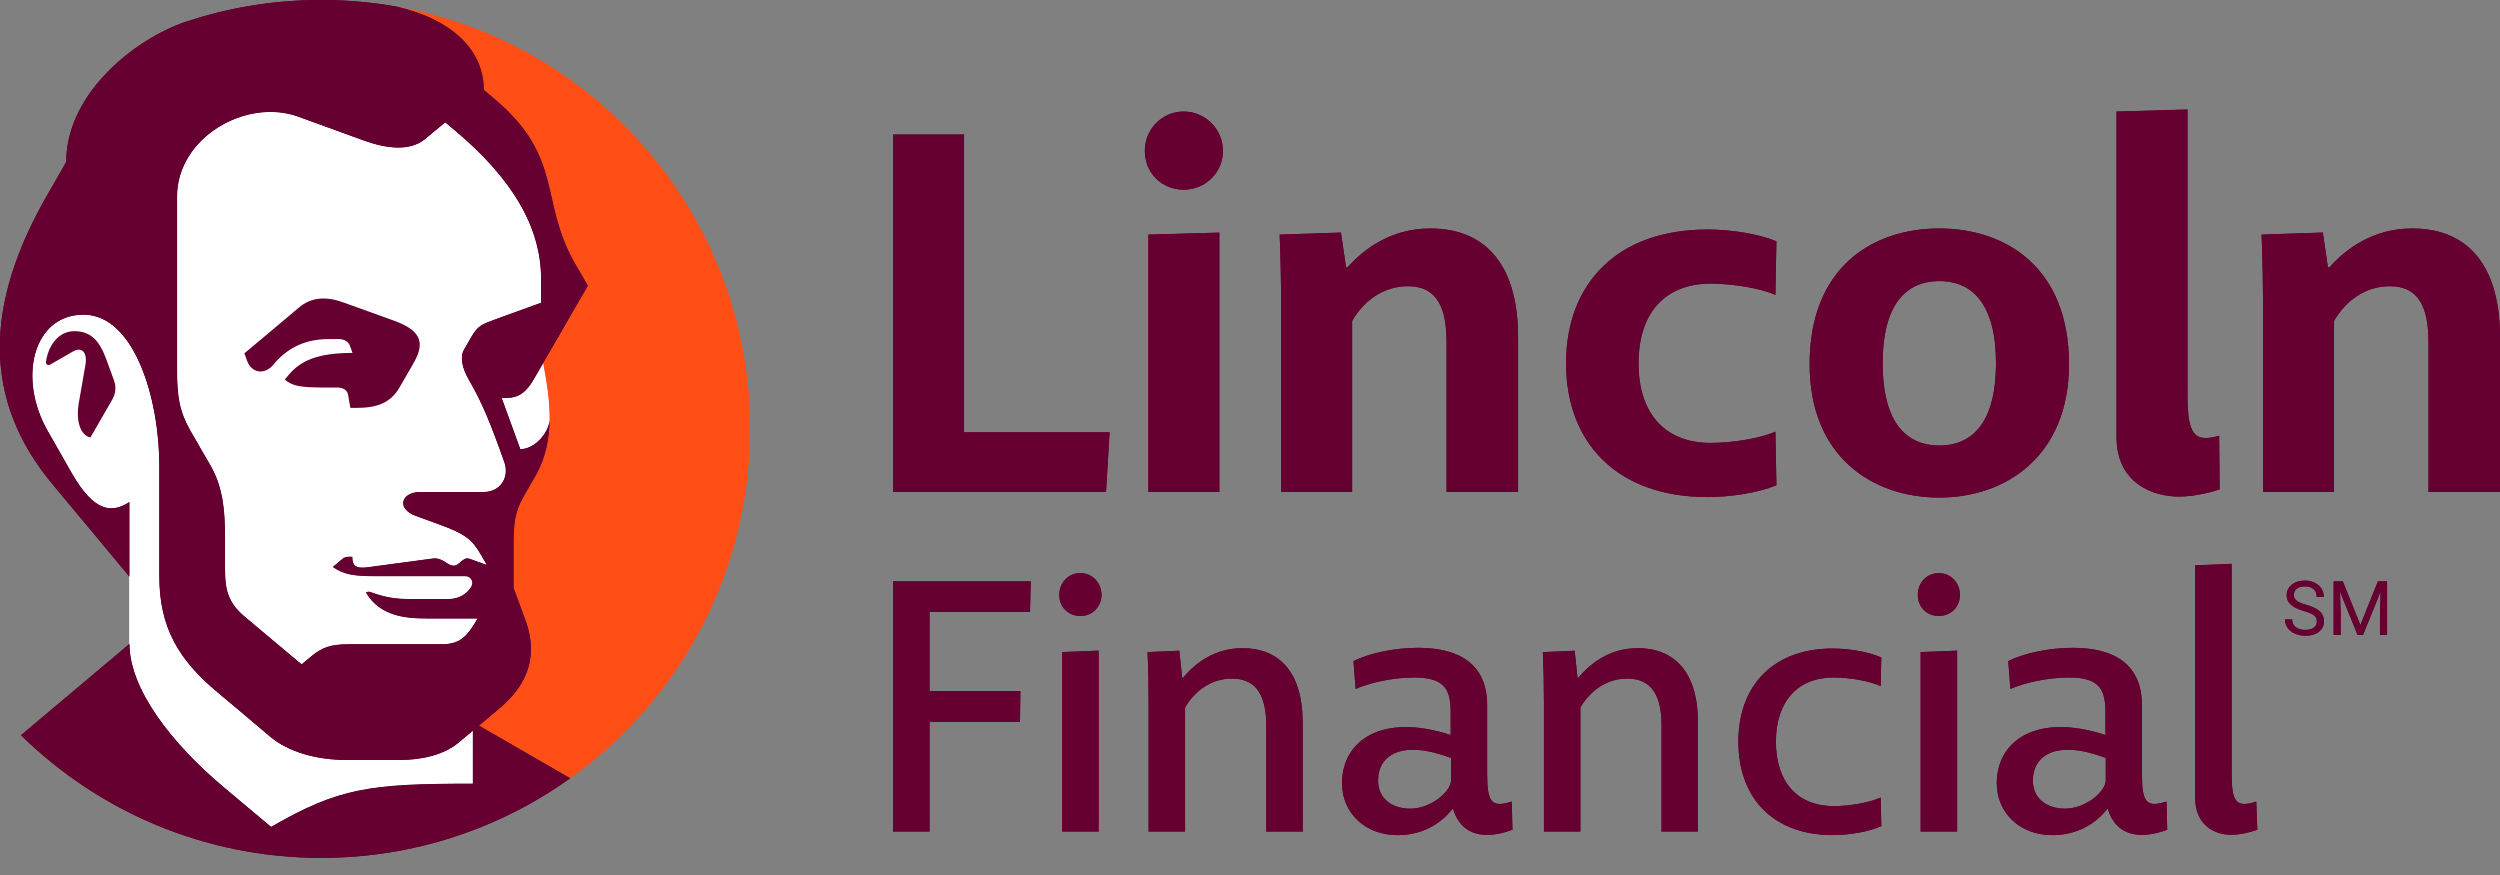 <svg width="100" height="35" viewBox="0 0 100 35" fill="none" xmlns="http://www.w3.org/2000/svg">
<rect x="0" y="0" width="100" height="35" fill="#808080" stroke="none"/>
<g clip-path="url(#clip0_19550_28080)">
<path d="M92.161 24.441C91.918 24.372 91.743 24.287 91.632 24.184C91.521 24.082 91.467 23.957 91.467 23.808C91.467 23.639 91.534 23.499 91.67 23.389C91.805 23.28 91.981 23.224 92.196 23.224C92.344 23.224 92.475 23.252 92.59 23.309C92.705 23.367 92.795 23.445 92.857 23.546C92.92 23.646 92.953 23.756 92.953 23.874H92.668C92.668 23.744 92.626 23.641 92.545 23.566C92.463 23.492 92.345 23.455 92.196 23.455C92.057 23.455 91.948 23.486 91.87 23.547C91.791 23.608 91.753 23.695 91.753 23.802C91.753 23.889 91.79 23.964 91.864 24.025C91.939 24.085 92.064 24.141 92.243 24.191C92.422 24.242 92.561 24.297 92.661 24.358C92.762 24.419 92.837 24.488 92.885 24.57C92.934 24.651 92.958 24.745 92.958 24.855C92.958 25.028 92.89 25.167 92.755 25.273C92.62 25.377 92.439 25.429 92.212 25.429C92.064 25.429 91.927 25.401 91.798 25.344C91.67 25.289 91.573 25.21 91.503 25.111C91.434 25.013 91.399 24.901 91.399 24.776H91.684C91.684 24.907 91.732 25.009 91.828 25.084C91.923 25.158 92.052 25.197 92.212 25.197C92.361 25.197 92.475 25.165 92.555 25.105C92.635 25.044 92.675 24.96 92.675 24.856C92.675 24.752 92.639 24.671 92.564 24.613C92.489 24.556 92.357 24.499 92.163 24.443L92.161 24.441ZM93.713 23.254L94.415 25.004L95.116 23.254H95.482V25.398H95.199V24.563L95.225 23.662L94.521 25.398H94.304L93.6 23.665L93.628 24.563V25.398H93.345V23.254H93.71H93.713Z" fill="#650030"/>
<path d="M37.182 24.483V27.642H40.814L40.8 28.872H37.182V33.261H35.724V23.252H41.229L41.201 24.481H37.184L37.182 24.483ZM43.215 22.924C43.701 22.924 44.059 23.325 44.059 23.795C44.059 24.266 43.701 24.639 43.215 24.639C42.729 24.639 42.371 24.281 42.371 23.795C42.371 23.309 42.729 22.924 43.215 22.924ZM43.944 26.026V33.261H42.486V26.083L43.944 26.026ZM52.108 28.901V33.262H50.649V29.016C50.649 27.901 50.306 27.142 49.276 27.142C48.462 27.142 47.79 27.628 47.403 28.3V33.262H45.944V28.073C45.944 27.344 45.931 26.715 45.901 26.085L47.173 26.028L47.288 27.115H47.316C47.845 26.486 48.616 25.927 49.703 25.927C51.09 25.927 52.106 26.799 52.106 28.901H52.108ZM67.92 28.901V33.262H66.462V29.016C66.462 27.901 66.118 27.142 65.088 27.142C64.274 27.142 63.602 27.628 63.215 28.3V33.262H61.757V28.073C61.757 27.344 61.743 26.715 61.714 26.085L62.986 26.028L63.101 27.115H63.128C63.658 26.486 64.429 25.927 65.516 25.927C66.903 25.927 67.918 26.799 67.918 28.901H67.92ZM60.47 32.061L60.498 33.191C59.411 33.592 58.453 33.448 58.125 32.361H58.097C57.581 33.005 56.839 33.405 55.896 33.405C54.609 33.405 53.681 32.517 53.681 31.332C53.681 29.63 55.267 28.5 58.028 29.401V28.543C58.028 27.656 57.87 27.099 56.569 27.099C55.698 27.099 54.783 27.314 54.224 27.557L54.139 26.443C54.767 26.128 55.769 25.913 56.727 25.913C58.415 25.913 59.486 26.599 59.486 28.215V30.974C59.486 32.104 59.672 32.318 60.472 32.061H60.47ZM58.04 31.261V30.316C56.024 29.559 55.123 30.231 55.123 31.217C55.123 31.99 55.738 32.347 56.41 32.347C57.167 32.347 57.969 31.747 58.04 31.261ZM73.309 25.941C73.995 25.941 74.767 26.083 75.253 26.299L75.226 27.443C74.825 27.257 74.038 27.099 73.352 27.099C71.88 27.099 71.036 28.085 71.036 29.672C71.036 31.259 71.88 32.245 73.352 32.245C74.038 32.245 74.825 32.087 75.226 31.901L75.253 33.045C74.767 33.261 73.995 33.403 73.309 33.403C70.936 33.403 69.535 31.931 69.535 29.672C69.535 27.413 70.936 25.941 73.309 25.941ZM77.555 22.924C78.042 22.924 78.399 23.325 78.399 23.795C78.399 24.266 78.042 24.639 77.555 24.639C77.069 24.639 76.712 24.281 76.712 23.795C76.712 23.309 77.069 22.924 77.555 22.924ZM78.285 26.026V33.261H76.826V26.083L78.285 26.026ZM86.661 32.061L86.689 33.191C85.602 33.592 84.644 33.448 84.316 32.361H84.288C83.772 33.005 83.029 33.405 82.087 33.405C80.8 33.405 79.871 32.517 79.871 31.332C79.871 29.63 81.458 28.5 84.219 29.401V28.543C84.219 27.656 84.061 27.099 82.76 27.099C81.889 27.099 80.974 27.314 80.415 27.557L80.33 26.443C80.958 26.128 81.96 25.913 82.918 25.913C84.606 25.913 85.677 26.599 85.677 28.215V30.974C85.677 32.104 85.863 32.318 86.663 32.061H86.661ZM84.231 31.261V30.316C82.215 29.559 81.314 30.231 81.314 31.217C81.314 31.99 81.929 32.347 82.601 32.347C83.358 32.347 84.16 31.747 84.231 31.261ZM90.25 32.061L90.293 33.191C89.922 33.319 89.564 33.391 89.236 33.391C88.592 33.391 87.807 33.019 87.807 31.905V22.611L89.266 22.554V30.976C89.266 32.106 89.465 32.319 90.252 32.062L90.25 32.061ZM38.562 17.29H44.384L44.241 19.679H35.724V5.382H38.562V17.29ZM47.345 4.462C48.224 4.462 48.918 5.177 48.918 6.035C48.918 6.892 48.224 7.587 47.345 7.587C46.467 7.587 45.793 6.913 45.793 6.035C45.793 5.156 46.488 4.462 47.345 4.462ZM48.774 9.304V19.679H45.936V9.385L48.774 9.304ZM60.722 13.49V19.679H57.863V13.715C57.863 12.347 57.516 11.448 56.311 11.448C55.351 11.448 54.554 12.019 54.085 12.837V19.679H51.246V12.55C51.246 11.366 51.226 10.344 51.186 9.384L53.637 9.302L53.842 10.691H53.903C54.597 9.915 55.681 9.139 57.212 9.139C59.5 9.139 60.724 10.691 60.724 13.49H60.722ZM68.3 9.181C69.219 9.181 70.302 9.344 71.057 9.651L71.016 11.795C70.484 11.55 69.361 11.345 68.422 11.345C66.665 11.345 65.542 12.448 65.542 14.531C65.542 16.615 66.665 17.717 68.422 17.717C69.361 17.717 70.484 17.512 71.016 17.267L71.057 19.412C70.302 19.717 69.219 19.882 68.3 19.882C64.665 19.882 62.642 17.696 62.642 14.531C62.642 11.366 64.665 9.181 68.3 9.181ZM77.573 19.903C74.897 19.903 72.385 18.269 72.385 14.571C72.385 10.691 74.897 9.139 77.573 9.139C80.248 9.139 82.76 10.712 82.76 14.571C82.76 18.227 80.248 19.903 77.573 19.903ZM77.573 11.243C76.163 11.243 75.305 12.285 75.305 14.531C75.305 16.778 76.163 17.82 77.573 17.82C78.983 17.82 79.84 16.778 79.84 14.531C79.84 12.285 78.983 11.243 77.573 11.243ZM88.766 17.432L88.786 19.576C88.276 19.74 87.684 19.863 87.153 19.863C86.172 19.863 84.661 19.373 84.661 17.474V4.462L87.5 4.38V15.778C87.5 17.432 87.786 17.698 88.766 17.432ZM99.998 13.49V19.679H97.139V13.715C97.139 12.347 96.792 11.448 95.587 11.448C94.627 11.448 93.83 12.019 93.361 12.837V19.679H90.522V12.55C90.522 11.366 90.502 10.344 90.462 9.384L92.913 9.302L93.118 10.691H93.179C93.873 9.915 94.957 9.139 96.488 9.139C98.776 9.139 100 10.691 100 13.49H99.998Z" fill="#650030"/>
<path d="M15.876 0.268C18.102 0.78 19.352 2.013 19.352 3.596C19.352 3.596 19.414 3.646 19.772 3.949C22.574 6.304 21.562 8.047 23.004 10.547L23.515 11.429L21.746 14.492L21.721 14.534C21.89 15.466 21.973 16.006 21.977 16.796C21.983 17.454 21.852 18.278 21.44 18.997C21.268 19.299 21.152 19.499 21.037 19.697C20.692 20.287 20.543 20.679 20.543 21.648V23.52C20.7 23.948 20.819 24.259 20.966 24.669C21.143 25.159 21.836 26.796 19.971 28.344C19.471 28.761 19.159 29.025 19.159 29.025L22.805 31.129C27.16 28.018 29.999 22.919 29.999 17.159C29.999 8.718 23.902 1.698 15.872 0.268H15.876Z" fill="#FF4F17"/>
<path d="M13.699 22.351L13.311 22.676C13.74 22.983 14.18 23.045 14.942 23.045H18.619C18.824 23.045 18.961 23.262 18.863 23.443C18.702 23.743 18.362 23.959 17.947 23.959H16.332C15.695 23.959 15.239 23.835 14.805 23.676C14.749 23.655 14.686 23.665 14.64 23.703C15.206 24.686 16.336 24.738 17.048 24.738H19.103C18.673 25.483 18.393 25.769 17.636 25.769H13.987C13.218 25.769 12.89 25.882 12.414 26.28C12.18 26.476 12.091 26.551 12.061 26.575C12.061 26.575 10.778 25.498 9.775 24.657C8.995 24 8.997 23.394 8.997 22.469V21.441C8.997 20.439 8.924 19.495 8.412 18.61C8.254 18.335 7.763 17.488 7.619 17.236C7.169 16.445 7.081 15.858 7.081 14.75V7.867C7.081 5.502 9.844 3.91 11.936 4.672C13.195 5.13 13.827 5.36 14.537 5.618C15.421 5.939 16.388 6.078 17.008 5.559C17.452 5.186 17.808 4.898 17.808 4.898C17.808 4.898 18.068 5.115 18.193 5.221C20.454 7.117 21.64 9.056 21.64 11.167V12.11C21.64 12.11 20.28 12.603 19.843 12.762C19.256 12.978 19.108 13.019 18.822 13.524C18.706 13.729 18.641 13.839 18.56 13.981C18.39 14.274 18.469 14.709 18.756 15.203C19.282 16.11 19.622 16.946 20.167 18.483C20.386 19.096 20.008 19.681 19.337 19.681H16.799C16.051 19.681 15.822 20.346 16.638 20.643C16.638 20.643 17.195 20.848 17.575 20.985C18.598 21.356 18.884 21.584 19.23 22.186C19.301 22.311 19.37 22.429 19.468 22.599C19.468 22.599 19.155 22.479 18.779 22.351C18.504 22.257 18.393 22.627 18.141 22.627C17.89 22.627 17.707 22.29 17.311 22.34C16.916 22.391 15.65 22.564 14.695 22.691C14.197 22.757 14.091 22.599 14.091 22.271H13.928C13.843 22.271 13.759 22.301 13.695 22.356L13.699 22.351ZM21.725 14.531C21.893 15.464 21.976 16.004 21.98 16.794C21.961 17.294 21.396 17.964 20.813 17.964L20.07 15.92H20.235C20.738 15.92 21.049 15.7 21.351 15.172L21.723 14.531H21.725ZM5.179 25.756C5.179 27.537 6.824 29.702 8.947 31.485C10.041 32.403 10.843 33.075 10.843 33.075C13.553 31.507 14.785 31.346 18.912 31.346V29.229L18.348 29.703C17.766 30.191 16.883 30.4 15.997 30.4H13.848C12.645 30.4 11.527 30.075 10.805 29.469C10.086 28.865 9.433 28.306 8.719 27.712C7.122 26.384 6.369 25.087 6.369 23.04V18.634C6.369 15.945 5.351 12.589 3.341 12.589C1.331 12.589 0.709 15.151 1.912 17.242C2.098 17.563 2.745 18.705 2.879 18.939C3.777 20.495 4.473 20.533 5.176 20.078V23.068V25.754L5.179 25.756ZM13.699 22.351L13.311 22.676C13.74 22.983 14.18 23.045 14.942 23.045H18.619C18.824 23.045 18.961 23.262 18.863 23.443C18.702 23.743 18.362 23.959 17.947 23.959H16.332C15.695 23.959 15.239 23.835 14.805 23.676C14.749 23.655 14.686 23.665 14.64 23.703C15.206 24.686 16.336 24.738 17.048 24.738H19.103C18.673 25.483 18.393 25.769 17.636 25.769H13.987C13.218 25.769 12.89 25.882 12.414 26.28C12.18 26.476 12.091 26.551 12.061 26.575C12.061 26.575 10.778 25.498 9.775 24.657C8.995 24 8.997 23.394 8.997 22.469V21.441C8.997 20.439 8.924 19.495 8.412 18.61C8.254 18.335 7.763 17.488 7.619 17.236C7.169 16.445 7.081 15.858 7.081 14.75V7.867C7.081 5.502 9.844 3.91 11.936 4.672C13.195 5.13 13.827 5.36 14.537 5.618C15.421 5.939 16.388 6.078 17.008 5.559C17.452 5.186 17.808 4.898 17.808 4.898C17.808 4.898 18.068 5.115 18.193 5.221C20.454 7.117 21.64 9.056 21.64 11.167V12.11C21.64 12.11 20.28 12.603 19.843 12.762C19.256 12.978 19.108 13.019 18.822 13.524C18.706 13.729 18.641 13.839 18.56 13.981C18.39 14.274 18.469 14.709 18.756 15.203C19.282 16.11 19.622 16.946 20.167 18.483C20.386 19.096 20.008 19.681 19.337 19.681H16.799C16.051 19.681 15.822 20.346 16.638 20.643C16.638 20.643 17.195 20.848 17.575 20.985C18.598 21.356 18.884 21.584 19.23 22.186C19.301 22.311 19.37 22.429 19.468 22.599C19.468 22.599 19.155 22.479 18.779 22.351C18.504 22.257 18.393 22.627 18.141 22.627C17.89 22.627 17.707 22.29 17.311 22.34C16.916 22.391 15.65 22.564 14.695 22.691C14.197 22.757 14.091 22.599 14.091 22.271H13.928C13.843 22.271 13.759 22.301 13.695 22.356L13.699 22.351Z" fill="white"/>
<path d="M19.975 28.342C21.84 26.794 21.147 25.157 20.97 24.667C20.822 24.259 20.704 23.947 20.546 23.518V21.646C20.546 20.677 20.695 20.285 21.041 19.695C21.155 19.499 21.272 19.297 21.444 18.995C21.853 18.276 21.985 17.452 21.98 16.794C21.961 17.294 21.397 17.964 20.813 17.964L20.07 15.921H20.235C20.739 15.921 21.05 15.7 21.352 15.172L21.723 14.532L21.747 14.49L23.517 11.428L23.006 10.546C21.563 8.046 22.576 6.302 19.773 3.947C19.416 3.644 19.353 3.594 19.353 3.594C19.353 2.011 18.103 0.78 15.876 0.266C14.893 0.091 13.881 -0.001 12.846 -0.001C10.923 -0.001 9.072 0.315 7.345 0.9C7.312 0.912 7.28 0.924 7.249 0.934C5.11 1.747 2.649 3.893 2.649 6.474C2.649 6.474 2.28 7.129 1.911 7.766C-0.612 12.125 -0.749 15.983 2.131 19.407C2.813 20.217 5.178 23.068 5.178 23.068V20.078C4.475 20.533 3.779 20.495 2.881 18.94C2.746 18.707 2.098 17.565 1.914 17.242C0.711 15.15 1.303 12.589 3.343 12.589C5.383 12.589 6.371 15.943 6.371 18.634V23.04C6.371 25.087 7.124 26.386 8.721 27.712C9.435 28.304 10.088 28.865 10.806 29.469C11.529 30.075 12.647 30.4 13.85 30.4H15.999C16.885 30.4 17.767 30.193 18.35 29.703L18.914 29.23V31.346C14.787 31.346 13.555 31.507 10.845 33.075C10.845 33.075 10.043 32.401 8.949 31.485C6.826 29.702 5.181 27.537 5.181 25.756L0.838 29.408C3.933 32.443 8.173 34.315 12.848 34.315C16.563 34.315 20.001 33.134 22.81 31.129L19.164 29.025C19.164 29.025 19.475 28.759 19.977 28.344L19.975 28.342ZM17.64 25.768H13.991C13.221 25.768 12.893 25.881 12.418 26.278C12.183 26.476 12.095 26.549 12.065 26.573C12.065 26.573 10.782 25.497 9.779 24.655C8.999 23.999 9.001 23.393 9.001 22.467V21.44C9.001 20.438 8.928 19.494 8.416 18.608C8.258 18.334 7.767 17.486 7.622 17.235C7.173 16.443 7.084 15.856 7.084 14.749V7.865C7.084 5.5 9.848 3.908 11.94 4.671C13.199 5.129 13.831 5.358 14.541 5.617C15.425 5.938 16.392 6.077 17.011 5.558C17.456 5.184 17.812 4.896 17.812 4.896C17.812 4.896 18.072 5.113 18.197 5.219C20.457 7.115 21.643 9.054 21.643 11.165V12.108C21.643 12.108 20.284 12.601 19.846 12.761C19.26 12.976 19.112 13.018 18.826 13.523C18.709 13.728 18.645 13.837 18.563 13.98C18.393 14.273 18.473 14.707 18.76 15.202C19.286 16.108 19.626 16.945 20.171 18.481C20.39 19.094 20.011 19.679 19.341 19.679H16.803C16.055 19.679 15.826 20.344 16.642 20.641C16.642 20.641 17.199 20.846 17.579 20.983C18.602 21.355 18.888 21.582 19.234 22.184C19.305 22.309 19.374 22.427 19.471 22.598C19.471 22.598 19.159 22.478 18.782 22.349C18.508 22.256 18.397 22.625 18.145 22.625C17.893 22.625 17.711 22.289 17.315 22.339C16.919 22.389 15.654 22.563 14.699 22.69C14.201 22.756 14.095 22.598 14.095 22.27H13.931C13.846 22.27 13.763 22.299 13.699 22.355L13.312 22.679C13.741 22.986 14.18 23.047 14.942 23.047H18.619C18.824 23.047 18.961 23.264 18.864 23.445C18.702 23.745 18.362 23.96 17.947 23.96H16.332C15.695 23.96 15.239 23.837 14.805 23.677C14.749 23.657 14.687 23.667 14.64 23.705C15.206 24.688 16.336 24.74 17.048 24.74H19.103C18.673 25.485 18.393 25.771 17.636 25.771L17.64 25.768ZM10.942 14.577C11.548 13.851 12.293 13.563 13.152 13.563H13.56C13.751 13.563 13.933 13.657 13.999 13.832L14.1 14.117C12.718 14.117 12.03 14.421 11.55 14.992C11.499 15.053 11.39 15.184 11.39 15.184C11.713 15.448 11.978 15.502 13.103 15.502H13.522C13.707 15.502 13.888 15.601 13.921 15.782L14.015 16.316H14.256C15.058 16.316 15.616 16.132 15.984 15.493C16.215 15.092 16.312 14.922 16.515 14.573C16.959 13.815 16.97 13.264 15.767 12.829C15.126 12.596 14.418 12.344 13.737 12.098C13.058 11.851 12.461 11.874 11.954 12.304C11.404 12.773 10.268 13.719 9.775 14.134L9.885 14.436C10.06 14.917 10.574 15.02 10.944 14.579L10.942 14.577ZM4.497 15.973L3.616 17.5C3.166 17.396 3.044 16.73 3.147 16.145C3.253 15.544 3.355 14.933 3.414 14.615C3.513 14.075 3.256 13.865 2.921 14.058C2.586 14.25 2.275 14.431 2.013 14.58C1.921 14.632 1.824 14.584 1.841 14.46C1.928 13.846 2.322 13.247 2.97 13.247C3.649 13.247 3.985 13.639 4.261 14.395C4.315 14.54 4.454 14.926 4.563 15.224C4.652 15.471 4.629 15.743 4.497 15.971V15.973Z" fill="#650030"/>
<g clip-path="url(#clip1_19550_28080)">
<path d="M92.161 24.441C91.918 24.372 91.743 24.287 91.632 24.184C91.521 24.082 91.467 23.957 91.467 23.808C91.467 23.639 91.534 23.499 91.67 23.389C91.805 23.28 91.981 23.224 92.196 23.224C92.344 23.224 92.475 23.252 92.59 23.309C92.705 23.367 92.795 23.445 92.857 23.546C92.92 23.646 92.953 23.756 92.953 23.874H92.668C92.668 23.744 92.626 23.641 92.545 23.566C92.463 23.492 92.345 23.455 92.196 23.455C92.057 23.455 91.948 23.486 91.87 23.547C91.791 23.608 91.753 23.695 91.753 23.802C91.753 23.889 91.79 23.964 91.864 24.025C91.939 24.085 92.064 24.141 92.243 24.191C92.422 24.242 92.561 24.297 92.661 24.358C92.762 24.419 92.837 24.488 92.885 24.57C92.934 24.651 92.958 24.745 92.958 24.855C92.958 25.028 92.89 25.167 92.755 25.273C92.62 25.377 92.439 25.429 92.212 25.429C92.064 25.429 91.927 25.401 91.798 25.344C91.67 25.289 91.573 25.21 91.503 25.111C91.434 25.013 91.399 24.901 91.399 24.776H91.684C91.684 24.907 91.732 25.009 91.828 25.084C91.923 25.158 92.052 25.197 92.212 25.197C92.361 25.197 92.475 25.165 92.555 25.105C92.635 25.044 92.675 24.96 92.675 24.856C92.675 24.752 92.639 24.671 92.564 24.613C92.489 24.556 92.357 24.499 92.163 24.443L92.161 24.441ZM93.713 23.254L94.415 25.004L95.116 23.254H95.482V25.398H95.199V24.563L95.225 23.662L94.521 25.398H94.304L93.6 23.665L93.628 24.563V25.398H93.345V23.254H93.71H93.713Z" fill="#650030"/>
<path d="M37.182 24.483V27.642H40.814L40.8 28.872H37.182V33.261H35.724V23.252H41.229L41.201 24.481H37.184L37.182 24.483ZM43.215 22.924C43.701 22.924 44.059 23.325 44.059 23.795C44.059 24.266 43.701 24.639 43.215 24.639C42.729 24.639 42.371 24.281 42.371 23.795C42.371 23.309 42.729 22.924 43.215 22.924ZM43.944 26.026V33.261H42.486V26.083L43.944 26.026ZM52.108 28.901V33.262H50.649V29.016C50.649 27.901 50.306 27.142 49.276 27.142C48.462 27.142 47.79 27.628 47.403 28.3V33.262H45.944V28.073C45.944 27.344 45.931 26.715 45.901 26.085L47.173 26.028L47.288 27.115H47.316C47.845 26.486 48.616 25.927 49.703 25.927C51.09 25.927 52.106 26.799 52.106 28.901H52.108ZM67.92 28.901V33.262H66.462V29.016C66.462 27.901 66.118 27.142 65.088 27.142C64.274 27.142 63.602 27.628 63.215 28.3V33.262H61.757V28.073C61.757 27.344 61.743 26.715 61.714 26.085L62.986 26.028L63.101 27.115H63.128C63.658 26.486 64.429 25.927 65.516 25.927C66.903 25.927 67.918 26.799 67.918 28.901H67.92ZM60.47 32.061L60.498 33.191C59.411 33.592 58.453 33.448 58.125 32.361H58.097C57.581 33.005 56.839 33.405 55.896 33.405C54.609 33.405 53.681 32.517 53.681 31.332C53.681 29.63 55.267 28.5 58.028 29.401V28.543C58.028 27.656 57.87 27.099 56.569 27.099C55.698 27.099 54.783 27.314 54.224 27.557L54.139 26.443C54.767 26.128 55.769 25.913 56.727 25.913C58.415 25.913 59.486 26.599 59.486 28.215V30.974C59.486 32.104 59.672 32.318 60.472 32.061H60.47ZM58.04 31.261V30.316C56.024 29.559 55.123 30.231 55.123 31.217C55.123 31.99 55.738 32.347 56.41 32.347C57.167 32.347 57.969 31.747 58.04 31.261ZM73.309 25.941C73.995 25.941 74.767 26.083 75.253 26.299L75.226 27.443C74.825 27.257 74.038 27.099 73.352 27.099C71.88 27.099 71.036 28.085 71.036 29.672C71.036 31.259 71.88 32.245 73.352 32.245C74.038 32.245 74.825 32.087 75.226 31.901L75.253 33.045C74.767 33.261 73.995 33.403 73.309 33.403C70.936 33.403 69.535 31.931 69.535 29.672C69.535 27.413 70.936 25.941 73.309 25.941ZM77.555 22.924C78.042 22.924 78.399 23.325 78.399 23.795C78.399 24.266 78.042 24.639 77.555 24.639C77.069 24.639 76.712 24.281 76.712 23.795C76.712 23.309 77.069 22.924 77.555 22.924ZM78.285 26.026V33.261H76.826V26.083L78.285 26.026ZM86.661 32.061L86.689 33.191C85.602 33.592 84.644 33.448 84.316 32.361H84.288C83.772 33.005 83.029 33.405 82.087 33.405C80.8 33.405 79.871 32.517 79.871 31.332C79.871 29.63 81.458 28.5 84.219 29.401V28.543C84.219 27.656 84.061 27.099 82.76 27.099C81.889 27.099 80.974 27.314 80.415 27.557L80.33 26.443C80.958 26.128 81.96 25.913 82.918 25.913C84.606 25.913 85.677 26.599 85.677 28.215V30.974C85.677 32.104 85.863 32.318 86.663 32.061H86.661ZM84.231 31.261V30.316C82.215 29.559 81.314 30.231 81.314 31.217C81.314 31.99 81.929 32.347 82.601 32.347C83.358 32.347 84.16 31.747 84.231 31.261ZM90.25 32.061L90.293 33.191C89.922 33.319 89.564 33.391 89.236 33.391C88.592 33.391 87.807 33.019 87.807 31.905V22.611L89.266 22.554V30.976C89.266 32.106 89.465 32.319 90.252 32.062L90.25 32.061ZM38.562 17.29H44.384L44.241 19.679H35.724V5.382H38.562V17.29ZM47.345 4.462C48.224 4.462 48.918 5.177 48.918 6.035C48.918 6.892 48.224 7.587 47.345 7.587C46.467 7.587 45.793 6.913 45.793 6.035C45.793 5.156 46.488 4.462 47.345 4.462ZM48.774 9.304V19.679H45.936V9.385L48.774 9.304ZM60.722 13.49V19.679H57.863V13.715C57.863 12.347 57.516 11.448 56.311 11.448C55.351 11.448 54.554 12.019 54.085 12.837V19.679H51.246V12.55C51.246 11.366 51.226 10.344 51.186 9.384L53.637 9.302L53.842 10.691H53.903C54.597 9.915 55.681 9.139 57.212 9.139C59.5 9.139 60.724 10.691 60.724 13.49H60.722ZM68.3 9.181C69.219 9.181 70.302 9.344 71.057 9.651L71.016 11.795C70.484 11.55 69.361 11.345 68.422 11.345C66.665 11.345 65.542 12.448 65.542 14.531C65.542 16.615 66.665 17.717 68.422 17.717C69.361 17.717 70.484 17.512 71.016 17.267L71.057 19.412C70.302 19.717 69.219 19.882 68.3 19.882C64.665 19.882 62.642 17.696 62.642 14.531C62.642 11.366 64.665 9.181 68.3 9.181ZM77.573 19.903C74.897 19.903 72.385 18.269 72.385 14.571C72.385 10.691 74.897 9.139 77.573 9.139C80.248 9.139 82.76 10.712 82.76 14.571C82.76 18.227 80.248 19.903 77.573 19.903ZM77.573 11.243C76.163 11.243 75.305 12.285 75.305 14.531C75.305 16.778 76.163 17.82 77.573 17.82C78.983 17.82 79.84 16.778 79.84 14.531C79.84 12.285 78.983 11.243 77.573 11.243ZM88.766 17.432L88.786 19.576C88.276 19.74 87.684 19.863 87.153 19.863C86.172 19.863 84.661 19.373 84.661 17.474V4.462L87.5 4.38V15.778C87.5 17.432 87.786 17.698 88.766 17.432ZM99.998 13.49V19.679H97.139V13.715C97.139 12.347 96.792 11.448 95.587 11.448C94.627 11.448 93.83 12.019 93.361 12.837V19.679H90.522V12.55C90.522 11.366 90.502 10.344 90.462 9.384L92.913 9.302L93.118 10.691H93.179C93.873 9.915 94.957 9.139 96.488 9.139C98.776 9.139 100 10.691 100 13.49H99.998Z" fill="#650030"/>
<path d="M15.876 0.268C18.102 0.78 19.352 2.013 19.352 3.596C19.352 3.596 19.414 3.646 19.772 3.949C22.574 6.304 21.562 8.047 23.004 10.547L23.515 11.429L21.746 14.492L21.721 14.534C21.89 15.466 21.973 16.006 21.977 16.796C21.983 17.454 21.852 18.278 21.44 18.997C21.268 19.299 21.152 19.499 21.037 19.697C20.692 20.287 20.543 20.679 20.543 21.648V23.52C20.7 23.948 20.819 24.259 20.966 24.669C21.143 25.159 21.836 26.796 19.971 28.344C19.471 28.761 19.159 29.025 19.159 29.025L22.805 31.129C27.16 28.018 29.999 22.919 29.999 17.159C29.999 8.718 23.902 1.698 15.872 0.268H15.876Z" fill="#FF4F17"/>
<path d="M13.699 22.351L13.311 22.676C13.74 22.983 14.18 23.045 14.942 23.045H18.619C18.824 23.045 18.961 23.262 18.863 23.443C18.702 23.743 18.362 23.959 17.947 23.959H16.332C15.695 23.959 15.239 23.835 14.805 23.676C14.749 23.655 14.686 23.665 14.64 23.703C15.206 24.686 16.336 24.738 17.048 24.738H19.103C18.673 25.483 18.393 25.769 17.636 25.769H13.987C13.218 25.769 12.89 25.882 12.414 26.28C12.18 26.476 12.091 26.551 12.061 26.575C12.061 26.575 10.778 25.498 9.775 24.657C8.995 24 8.997 23.394 8.997 22.469V21.441C8.997 20.439 8.924 19.495 8.412 18.61C8.254 18.335 7.763 17.488 7.619 17.236C7.169 16.445 7.081 15.858 7.081 14.75V7.867C7.081 5.502 9.844 3.91 11.936 4.672C13.195 5.13 13.827 5.36 14.537 5.618C15.421 5.939 16.388 6.078 17.008 5.559C17.452 5.186 17.808 4.898 17.808 4.898C17.808 4.898 18.068 5.115 18.193 5.221C20.454 7.117 21.64 9.056 21.64 11.167V12.11C21.64 12.11 20.28 12.603 19.843 12.762C19.256 12.978 19.108 13.019 18.822 13.524C18.706 13.729 18.641 13.839 18.56 13.981C18.39 14.274 18.469 14.709 18.756 15.203C19.282 16.11 19.622 16.946 20.167 18.483C20.386 19.096 20.008 19.681 19.337 19.681H16.799C16.051 19.681 15.822 20.346 16.638 20.643C16.638 20.643 17.195 20.848 17.575 20.985C18.598 21.356 18.884 21.584 19.23 22.186C19.301 22.311 19.37 22.429 19.468 22.599C19.468 22.599 19.155 22.479 18.779 22.351C18.504 22.257 18.393 22.627 18.141 22.627C17.89 22.627 17.707 22.29 17.311 22.34C16.916 22.391 15.65 22.564 14.695 22.691C14.197 22.757 14.091 22.599 14.091 22.271H13.928C13.843 22.271 13.759 22.301 13.695 22.356L13.699 22.351ZM21.725 14.531C21.893 15.464 21.976 16.004 21.98 16.794C21.961 17.294 21.396 17.964 20.813 17.964L20.07 15.92H20.235C20.738 15.92 21.049 15.7 21.351 15.172L21.723 14.531H21.725ZM5.179 25.756C5.179 27.537 6.824 29.702 8.947 31.485C10.041 32.403 10.843 33.075 10.843 33.075C13.553 31.507 14.785 31.346 18.912 31.346V29.229L18.348 29.703C17.766 30.191 16.883 30.4 15.997 30.4H13.848C12.645 30.4 11.527 30.075 10.805 29.469C10.086 28.865 9.433 28.306 8.719 27.712C7.122 26.384 6.369 25.087 6.369 23.04V18.634C6.369 15.945 5.351 12.589 3.341 12.589C1.331 12.589 0.709 15.151 1.912 17.242C2.098 17.563 2.745 18.705 2.879 18.939C3.777 20.495 4.473 20.533 5.176 20.078V23.068V25.754L5.179 25.756ZM13.699 22.351L13.311 22.676C13.74 22.983 14.18 23.045 14.942 23.045H18.619C18.824 23.045 18.961 23.262 18.863 23.443C18.702 23.743 18.362 23.959 17.947 23.959H16.332C15.695 23.959 15.239 23.835 14.805 23.676C14.749 23.655 14.686 23.665 14.64 23.703C15.206 24.686 16.336 24.738 17.048 24.738H19.103C18.673 25.483 18.393 25.769 17.636 25.769H13.987C13.218 25.769 12.89 25.882 12.414 26.28C12.18 26.476 12.091 26.551 12.061 26.575C12.061 26.575 10.778 25.498 9.775 24.657C8.995 24 8.997 23.394 8.997 22.469V21.441C8.997 20.439 8.924 19.495 8.412 18.61C8.254 18.335 7.763 17.488 7.619 17.236C7.169 16.445 7.081 15.858 7.081 14.75V7.867C7.081 5.502 9.844 3.91 11.936 4.672C13.195 5.13 13.827 5.36 14.537 5.618C15.421 5.939 16.388 6.078 17.008 5.559C17.452 5.186 17.808 4.898 17.808 4.898C17.808 4.898 18.068 5.115 18.193 5.221C20.454 7.117 21.64 9.056 21.64 11.167V12.11C21.64 12.11 20.28 12.603 19.843 12.762C19.256 12.978 19.108 13.019 18.822 13.524C18.706 13.729 18.641 13.839 18.56 13.981C18.39 14.274 18.469 14.709 18.756 15.203C19.282 16.11 19.622 16.946 20.167 18.483C20.386 19.096 20.008 19.681 19.337 19.681H16.799C16.051 19.681 15.822 20.346 16.638 20.643C16.638 20.643 17.195 20.848 17.575 20.985C18.598 21.356 18.884 21.584 19.23 22.186C19.301 22.311 19.37 22.429 19.468 22.599C19.468 22.599 19.155 22.479 18.779 22.351C18.504 22.257 18.393 22.627 18.141 22.627C17.89 22.627 17.707 22.29 17.311 22.34C16.916 22.391 15.65 22.564 14.695 22.691C14.197 22.757 14.091 22.599 14.091 22.271H13.928C13.843 22.271 13.759 22.301 13.695 22.356L13.699 22.351Z" fill="white"/>
<path d="M19.975 28.342C21.84 26.794 21.147 25.157 20.97 24.667C20.822 24.259 20.704 23.947 20.546 23.518V21.646C20.546 20.677 20.695 20.285 21.041 19.695C21.155 19.499 21.272 19.297 21.444 18.995C21.853 18.276 21.985 17.452 21.98 16.794C21.961 17.294 21.397 17.964 20.813 17.964L20.07 15.921H20.235C20.739 15.921 21.05 15.7 21.352 15.172L21.723 14.532L21.747 14.49L23.517 11.428L23.006 10.546C21.563 8.046 22.576 6.302 19.773 3.947C19.416 3.644 19.353 3.594 19.353 3.594C19.353 2.011 18.103 0.78 15.876 0.266C14.893 0.091 13.881 -0.001 12.846 -0.001C10.923 -0.001 9.072 0.315 7.345 0.9C7.312 0.912 7.28 0.924 7.249 0.934C5.11 1.747 2.649 3.893 2.649 6.474C2.649 6.474 2.28 7.129 1.911 7.766C-0.612 12.125 -0.749 15.983 2.131 19.407C2.813 20.217 5.178 23.068 5.178 23.068V20.078C4.475 20.533 3.779 20.495 2.881 18.94C2.746 18.707 2.098 17.565 1.914 17.242C0.711 15.15 1.303 12.589 3.343 12.589C5.383 12.589 6.371 15.943 6.371 18.634V23.04C6.371 25.087 7.124 26.386 8.721 27.712C9.435 28.304 10.088 28.865 10.806 29.469C11.529 30.075 12.647 30.4 13.85 30.4H15.999C16.885 30.4 17.767 30.193 18.35 29.703L18.914 29.23V31.346C14.787 31.346 13.555 31.507 10.845 33.075C10.845 33.075 10.043 32.401 8.949 31.485C6.826 29.702 5.181 27.537 5.181 25.756L0.838 29.408C3.933 32.443 8.173 34.315 12.848 34.315C16.563 34.315 20.001 33.134 22.81 31.129L19.164 29.025C19.164 29.025 19.475 28.759 19.977 28.344L19.975 28.342ZM17.64 25.768H13.991C13.221 25.768 12.893 25.881 12.418 26.278C12.183 26.476 12.095 26.549 12.065 26.573C12.065 26.573 10.782 25.497 9.779 24.655C8.999 23.999 9.001 23.393 9.001 22.467V21.44C9.001 20.438 8.928 19.494 8.416 18.608C8.258 18.334 7.767 17.486 7.622 17.235C7.173 16.443 7.084 15.856 7.084 14.749V7.865C7.084 5.5 9.848 3.908 11.94 4.671C13.199 5.129 13.831 5.358 14.541 5.617C15.425 5.938 16.392 6.077 17.011 5.558C17.456 5.184 17.812 4.896 17.812 4.896C17.812 4.896 18.072 5.113 18.197 5.219C20.457 7.115 21.643 9.054 21.643 11.165V12.108C21.643 12.108 20.284 12.601 19.846 12.761C19.26 12.976 19.112 13.018 18.826 13.523C18.709 13.728 18.645 13.837 18.563 13.98C18.393 14.273 18.473 14.707 18.76 15.202C19.286 16.108 19.626 16.945 20.171 18.481C20.39 19.094 20.011 19.679 19.341 19.679H16.803C16.055 19.679 15.826 20.344 16.642 20.641C16.642 20.641 17.199 20.846 17.579 20.983C18.602 21.355 18.888 21.582 19.234 22.184C19.305 22.309 19.374 22.427 19.471 22.598C19.471 22.598 19.159 22.478 18.782 22.349C18.508 22.256 18.397 22.625 18.145 22.625C17.893 22.625 17.711 22.289 17.315 22.339C16.919 22.389 15.654 22.563 14.699 22.69C14.201 22.756 14.095 22.598 14.095 22.27H13.931C13.846 22.27 13.763 22.299 13.699 22.355L13.312 22.679C13.741 22.986 14.18 23.047 14.942 23.047H18.619C18.824 23.047 18.961 23.264 18.864 23.445C18.702 23.745 18.362 23.96 17.947 23.96H16.332C15.695 23.96 15.239 23.837 14.805 23.677C14.749 23.657 14.687 23.667 14.64 23.705C15.206 24.688 16.336 24.74 17.048 24.74H19.103C18.673 25.485 18.393 25.771 17.636 25.771L17.64 25.768ZM10.942 14.577C11.548 13.851 12.293 13.563 13.152 13.563H13.56C13.751 13.563 13.933 13.657 13.999 13.832L14.1 14.117C12.718 14.117 12.03 14.421 11.55 14.992C11.499 15.053 11.39 15.184 11.39 15.184C11.713 15.448 11.978 15.502 13.103 15.502H13.522C13.707 15.502 13.888 15.601 13.921 15.782L14.015 16.316H14.256C15.058 16.316 15.616 16.132 15.984 15.493C16.215 15.092 16.312 14.922 16.515 14.573C16.959 13.815 16.97 13.264 15.767 12.829C15.126 12.596 14.418 12.344 13.737 12.098C13.058 11.851 12.461 11.874 11.954 12.304C11.404 12.773 10.268 13.719 9.775 14.134L9.885 14.436C10.06 14.917 10.574 15.02 10.944 14.579L10.942 14.577ZM4.497 15.973L3.616 17.5C3.166 17.396 3.044 16.73 3.147 16.145C3.253 15.544 3.355 14.933 3.414 14.615C3.513 14.075 3.256 13.865 2.921 14.058C2.586 14.25 2.275 14.431 2.013 14.58C1.921 14.632 1.824 14.584 1.841 14.46C1.928 13.846 2.322 13.247 2.97 13.247C3.649 13.247 3.985 13.639 4.261 14.395C4.315 14.54 4.454 14.926 4.563 15.224C4.652 15.471 4.629 15.743 4.497 15.971V15.973Z" fill="#650030"/>
</g>
</g>
<defs>
<clipPath id="clip0_19550_28080">
<rect width="100" height="34.314" fill="white"/>
</clipPath>
<clipPath id="clip1_19550_28080">
<rect width="100" height="34.314" fill="white"/>
</clipPath>
</defs>
</svg>
